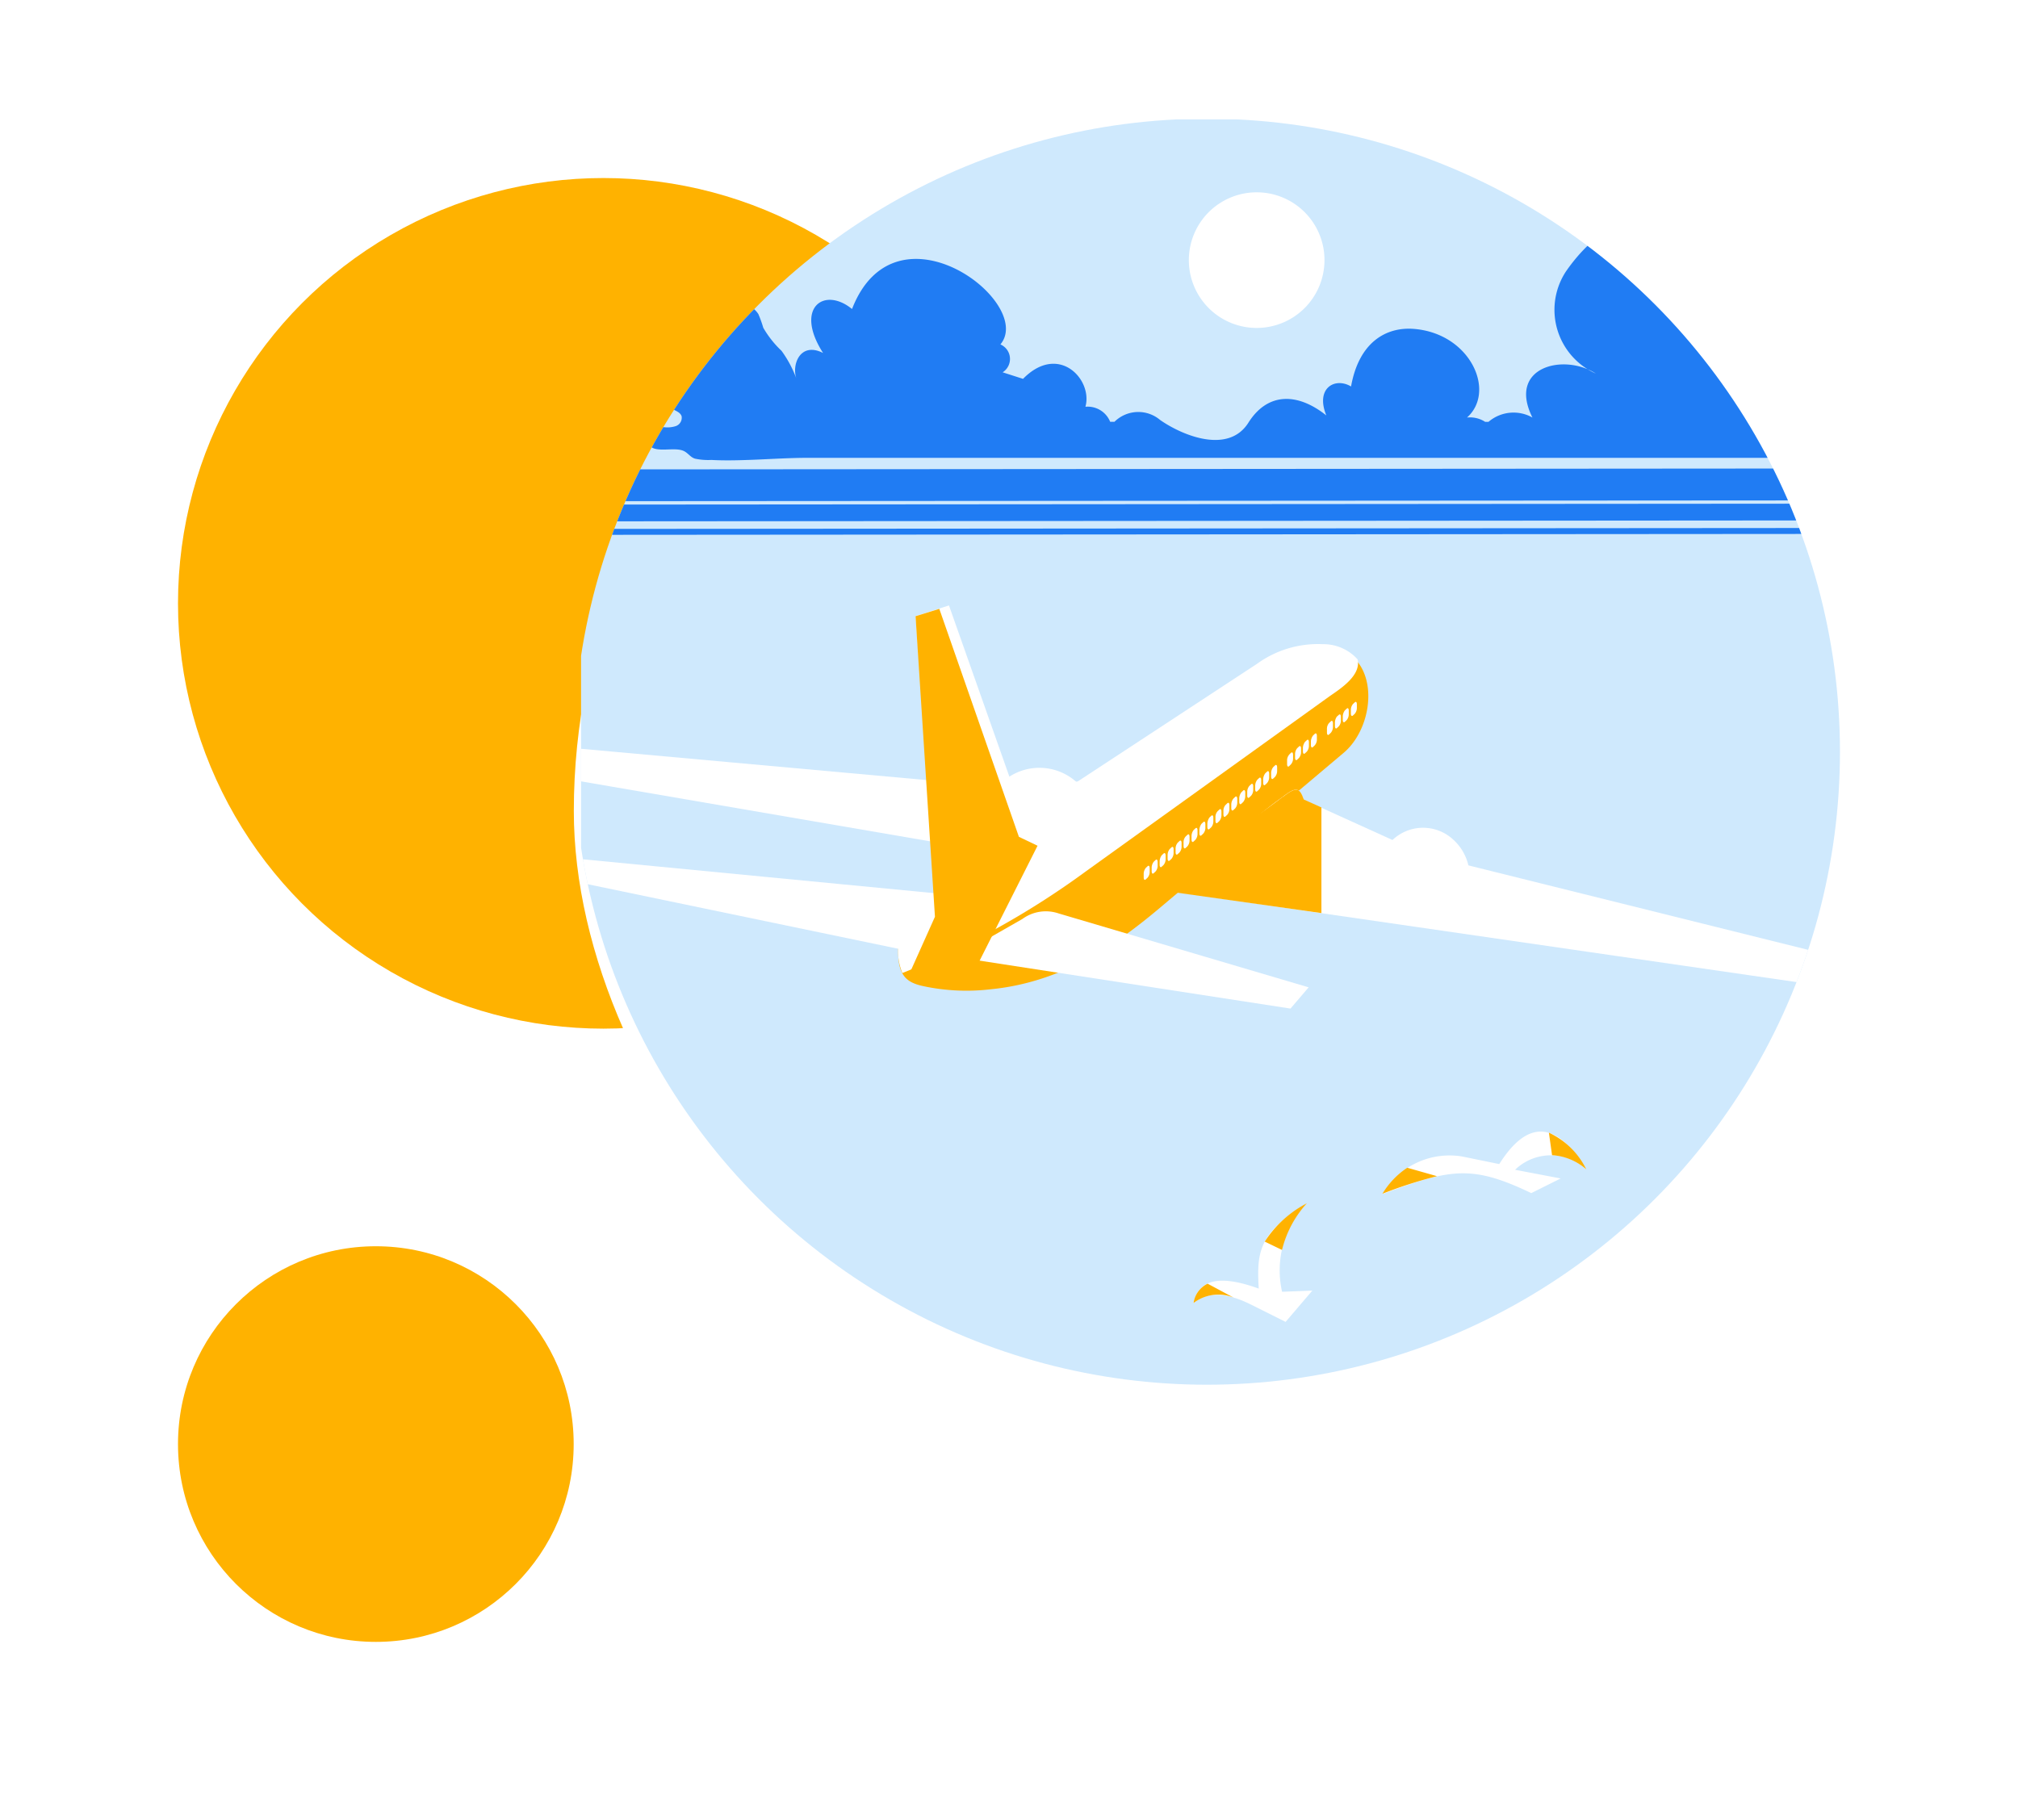 <svg xmlns="http://www.w3.org/2000/svg" xmlns:xlink="http://www.w3.org/1999/xlink" width="102" height="92" viewBox="0 0 102 92">
  <defs>
    <filter id="ROND" x="0" y="0" width="61" height="61" filterUnits="userSpaceOnUse">
      <feOffset dy="3" input="SourceAlpha"/>
      <feGaussianBlur stdDeviation="3" result="blur"/>
      <feFlood flood-opacity="0.161"/>
      <feComposite operator="in" in2="blur"/>
      <feComposite in="SourceGraphic"/>
    </filter>
    <filter id="ROND-2" x="0" y="54" width="38" height="38" filterUnits="userSpaceOnUse">
      <feOffset dy="3" input="SourceAlpha"/>
      <feGaussianBlur stdDeviation="3" result="blur-2"/>
      <feFlood flood-opacity="0.161"/>
      <feComposite operator="in" in2="blur-2"/>
      <feComposite in="SourceGraphic"/>
    </filter>
    <filter id="Rectangle_21" x="20" y="0" width="82" height="82" filterUnits="userSpaceOnUse">
      <feOffset dy="3" input="SourceAlpha"/>
      <feGaussianBlur stdDeviation="3" result="blur-3"/>
      <feFlood flood-opacity="0.161"/>
      <feComposite operator="in" in2="blur-3"/>
      <feComposite in="SourceGraphic"/>
    </filter>
    <clipPath id="clip-path">
      <circle id="Ellipse_1215" data-name="Ellipse 1215" cx="32" cy="32" r="32" transform="translate(-0.333 0)" fill="#fff"/>
    </clipPath>
  </defs>
  <g id="Mutuelle_modulable_Illu" data-name="Mutuelle modulable Illu" transform="translate(264.667 -729)">
    <g transform="matrix(1, 0, 0, 1, -264.67, 729)" filter="url(#ROND)">
      <circle id="ROND-3" data-name="ROND" cx="21.5" cy="21.5" r="21.5" transform="translate(9 6)" fill="#ffb200"/>
    </g>
    <g transform="matrix(1, 0, 0, 1, -264.67, 729)" filter="url(#ROND-2)">
      <circle id="ROND-4" data-name="ROND" cx="10" cy="10" r="10" transform="translate(9 60)" fill="#ffb200"/>
    </g>
    <g id="Groupe_2873" data-name="Groupe 2873" transform="translate(-235.333 735)">
      <g id="Groupe_2872" data-name="Groupe 2872" transform="translate(0 0)">
        <g transform="matrix(1, 0, 0, 1, -29.33, -6)" filter="url(#Rectangle_21)">
          <rect id="Rectangle_21-2" data-name="Rectangle 21" width="64" height="64" rx="32" transform="translate(29 6)" fill="#fff"/>
        </g>
      </g>
      <g id="Groupe_de_masques_20" data-name="Groupe de masques 20" transform="translate(0 0)" clip-path="url(#clip-path)">
        <g id="VOYAGE_REASSURANCE" transform="translate(0.036 0.036)">
          <path id="Tracé_17579" data-name="Tracé 17579" d="M64,64H0V0H64Z" fill="#cfe9fd" fill-rule="evenodd"/>
          <path id="Tracé_17580" data-name="Tracé 17580" d="M521.831,62.2a3.428,3.428,0,1,0,3.425,3.431h0a3.424,3.424,0,0,0-3.425-3.431Z" transform="translate(-487.68 -58.514)" fill="#fff" fill-rule="evenodd"/>
          <path id="Tracé_17581" data-name="Tracé 17581" d="M79.707,67.2h-.219a1.225,1.225,0,0,0-1.25-.759c.385-1.375-1.357-3.241-3.153-1.41L74.054,64.7a.8.8,0,0,0-.113-1.41c1.76-2.11-5.292-7.473-7.5-1.79-1.416-1.156-2.927-.053-1.464,2.222-1.167-.587-1.606.616-1.339,1.321a5.79,5.79,0,0,0-.759-1.428,5.145,5.145,0,0,1-.924-1.167,5.972,5.972,0,0,0-.249-.693,1.28,1.28,0,0,0-1.079-.575,1.6,1.6,0,0,0-1.333.652c-.32.462-.036,1-.279,1.416-.184.32-.243.379-.61.444a4.269,4.269,0,0,0-.972.219,1.2,1.2,0,0,0-.527.367.527.527,0,0,0-.03.61c.29.379.024.444.018.871a.878.878,0,0,0,.4.759c.2.119.462.19.533.4a.448.448,0,0,1-.29.5,1.405,1.405,0,0,1-.628.053.971.971,0,0,0-.61.113.573.573,0,0,0-.154.753c.326.51,1.339.083,1.831.361.2.113.308.3.527.367a3.207,3.207,0,0,0,.83.065c.551.03,1.1.024,1.653.006,1.079-.03,2.157-.113,3.236-.113h52.521V56.087a4.174,4.174,0,0,0-2.886-.9,2.807,2.807,0,0,0-2.655,2.738c-.61-.314-2.246-1.5-2.441-.107-2.524-1.967-4.841-.231-6.24,1.79a3.53,3.53,0,0,0,1.517,5.156c-1.624-1.043-4.486-.338-3.206,2.222a1.946,1.946,0,0,0-2.222.219h-.166a1.414,1.414,0,0,0-.919-.219c1.481-1.316.178-4.249-2.679-4.48-1.416-.113-2.785.676-3.182,2.91-.818-.486-1.813.089-1.25,1.464-1.464-1.167-2.969-1.167-3.935.361-1,1.594-3.283.687-4.456-.124A1.711,1.711,0,0,0,79.707,67.2Z" transform="translate(-52.745 -51.915)" fill="#207cf3" fill-rule="evenodd"/>
          <path id="Tracé_17582" data-name="Tracé 17582" d="M0,301.154v-.3l64-.047v.3Zm0-.682v-.847l64-.047v.847l-64,.047Zm0-1.019v-1.606l64-.047v1.612Z" transform="translate(0 -280.153)" fill="#207cf3" fill-rule="evenodd"/>
          <g id="Groupe_3458" data-name="Groupe 3458" transform="translate(40.504 51.163)">
            <path id="Tracé_17583" data-name="Tracé 17583" d="M693.9,865.3c-1.256-2.068-2.75-2.886-4.4-.273l-1.884-.385a3.907,3.907,0,0,0-4.012,1.9c3.425-1.28,4.5-1.493,7.514-.047l1.487-.741-2.305-.439A2.6,2.6,0,0,1,693.9,865.3Z" transform="translate(-683.594 -863.38)" fill="#fff" fill-rule="evenodd"/>
            <path id="Tracé_17584" data-name="Tracé 17584" d="M693.805,866.255a3.952,3.952,0,0,0-1.89-1.855l.16,1.138a2.864,2.864,0,0,1,1.73.717Zm-9.049-.083a4.1,4.1,0,0,0-1.256,1.316,22.365,22.365,0,0,1,2.761-.889l-1.505-.427Z" transform="translate(-683.5 -864.34)" fill="#ffb200" fill-rule="evenodd"/>
          </g>
          <g id="Groupe_3459" data-name="Groupe 3459" transform="translate(30.957 54.791)">
            <path id="Tracé_17585" data-name="Tracé 17585" d="M522.4,929.737c.439-.362,1.262-.741,2.9.077l1.754.877,1.351-1.582-1.529.059a4.875,4.875,0,0,1,1.25-4.468c-2.406,1.493-2.542,2.412-2.43,4.308-1.878-.681-3.028-.527-3.3.729Z" transform="translate(-522.4 -924.694)" fill="#fff" fill-rule="evenodd"/>
            <path id="Tracé_17586" data-name="Tracé 17586" d="M522.4,929.643a2.055,2.055,0,0,1,2.027-.273l-1.315-.705a1.284,1.284,0,0,0-.711.978Zm4.474-2.684a5.382,5.382,0,0,1,1.256-2.359A5.618,5.618,0,0,0,526,926.538l.871.421Z" transform="translate(-522.4 -924.6)" fill="#ffb200" fill-rule="evenodd"/>
          </g>
          <g id="Groupe_3460" data-name="Groupe 3460" transform="translate(0 24.569)">
            <path id="Tracé_17587" data-name="Tracé 17587" d="M270.582,463.6c.533-1.132,4.071-4.705,6.637-6.394l11.473-7.6a5.21,5.21,0,0,1,3.283-1.073c3,.119,2.856,3.964,1.1,5.44l-9.067,7.65c-1.961,1.659-4.812,3.917-8.782,4.3a10.418,10.418,0,0,1-3.449-.172c-.895-.207-1.292-.622-1.2-2.151Z" transform="translate(-254.535 -446.517)" fill="#ffb200" fill-rule="evenodd"/>
            <path id="Tracé_17588" data-name="Tracé 17588" d="M354.2,554.1a2.8,2.8,0,0,1,4.4.059Z" transform="translate(-333.21 -544.852)" fill="#fff" fill-rule="evenodd"/>
            <path id="Tracé_17589" data-name="Tracé 17589" d="M26.056,538.506l-5.126.29L0,536.9v1.647l23.935,4.113Z" transform="translate(0 -529.653)" fill="#fff" fill-rule="evenodd"/>
            <path id="Tracé_17590" data-name="Tracé 17590" d="M0,631l19.964,1.926-3.7,2.655L0,632.2Z" transform="translate(0 -618.176)" fill="#fff" fill-rule="evenodd"/>
            <path id="Tracé_17591" data-name="Tracé 17591" d="M270.634,462.8c.533-1.138,4.03-4.877,6.6-6.56l11.508-7.55a5.239,5.239,0,0,1,3.336-1,2.311,2.311,0,0,1,1.76.77c.178.806-.841,1.464-1.416,1.861L280.1,459.176a41.735,41.735,0,0,1-9.274,5.138,2.947,2.947,0,0,1-.19-1.511Z" transform="translate(-254.587 -445.73)" fill="#fff" fill-rule="evenodd"/>
            <path id="Tracé_17592" data-name="Tracé 17592" d="M691.4,604.973a2.24,2.24,0,0,1,3.093-.077,2.53,2.53,0,0,1,.824,2.258l-3.781-1.2-.136-.978Z" transform="translate(-650.428 -593.074)" fill="#fff" fill-rule="evenodd"/>
            <path id="Tracé_17593" data-name="Tracé 17593" d="M522.959,572.153a18.56,18.56,0,0,0-4.759,4.907l31.419,4.557.273-1.636-19.781-4.919-6.086-2.761c-.225-.634-.391-.67-1.067-.148Z" transform="translate(-487.492 -562.476)" fill="#fff" fill-rule="evenodd"/>
            <path id="Tracé_17594" data-name="Tracé 17594" d="M512.046,572.125c-1.677,1.3-4.367,2.927-5.446,4.83L514,578,514,572.659l-.889-.4c-.219-.616-.385-.652-1.061-.13Z" transform="translate(-476.579 -562.448)" fill="#ffb200" fill-rule="evenodd"/>
            <path id="Tracé_17595" data-name="Tracé 17595" d="M286.4,430.393l-1.1-15.253,1.689-.539,3.964,11.236,1.4-.059a2.486,2.486,0,0,1-.883.966l-5.073,3.65Z" transform="translate(-268.393 -414.6)" fill="#fff" fill-rule="evenodd"/>
            <path id="Tracé_17596" data-name="Tracé 17596" d="M323.06,675.891a2.006,2.006,0,0,1,1.825-.284l12.646,3.739-.918,1.073L319.7,677.811Z" transform="translate(-300.755 -660.039)" fill="#fff" fill-rule="evenodd"/>
            <path id="Tracé_17597" data-name="Tracé 17597" d="M280.22,417.873l1.2-.373,4.024,11.526.942.45L283.3,435.6l-3.4.367,1.3-2.9Z" transform="translate(-263.313 -417.328)" fill="#ffb200" fill-rule="evenodd"/>
            <path id="Tracé_17598" data-name="Tracé 17598" d="M656.707,496.976l.089-.083c.059-.059.107-.012.107.1v.178a.467.467,0,0,1-.107.3l-.089.083c-.059.059-.107.012-.107-.1v-.178A.467.467,0,0,1,656.707,496.976Z" transform="translate(-617.69 -491.992)" fill="#fff" fill-rule="evenodd"/>
            <path id="Tracé_17599" data-name="Tracé 17599" d="M649.807,502.376l.089-.083c.059-.059.107-.012.107.1v.178a.467.467,0,0,1-.107.3l-.089.083c-.059.059-.107.012-.107-.1v-.178A.547.547,0,0,1,649.807,502.376Z" transform="translate(-611.199 -497.072)" fill="#fff" fill-rule="evenodd"/>
            <path id="Tracé_17600" data-name="Tracé 17600" d="M643.1,507.676l.095-.083c.059-.059.107-.012.107.1v.178a.455.455,0,0,1-.107.3l-.089.083c-.059.059-.107.012-.107-.1v-.178a.555.555,0,0,1,.1-.3Z" transform="translate(-604.896 -502.058)" fill="#fff" fill-rule="evenodd"/>
            <path id="Tracé_17601" data-name="Tracé 17601" d="M636.307,513.176l.089-.083c.059-.059.107-.012.107.1v.178a.467.467,0,0,1-.107.3l-.089.083c-.059.059-.107.012-.107-.1v-.178A.444.444,0,0,1,636.307,513.176Z" transform="translate(-598.499 -507.232)" fill="#fff" fill-rule="evenodd"/>
            <path id="Tracé_17602" data-name="Tracé 17602" d="M622.607,523.876l.089-.083c.059-.059.107-.012.107.1v.178a.455.455,0,0,1-.107.3l-.089.083c-.059.059-.107.012-.107-.1v-.178A.547.547,0,0,1,622.607,523.876Z" transform="translate(-585.611 -517.298)" fill="#fff" fill-rule="evenodd"/>
            <path id="Tracé_17603" data-name="Tracé 17603" d="M615.807,529.275l.089-.083c.059-.059.107-.012.107.1v.178a.455.455,0,0,1-.107.3l-.089.083c-.059.059-.107.012-.107-.1v-.178a.543.543,0,0,1,.107-.3Z" transform="translate(-579.214 -522.378)" fill="#fff" fill-rule="evenodd"/>
            <path id="Tracé_17604" data-name="Tracé 17604" d="M609.107,534.676l.089-.083c.059-.059.107-.012.107.1v.178a.467.467,0,0,1-.107.3l-.089.083c-.059.059-.107.012-.107-.1v-.178A.477.477,0,0,1,609.107,534.676Z" transform="translate(-572.911 -527.458)" fill="#fff" fill-rule="evenodd"/>
            <path id="Tracé_17605" data-name="Tracé 17605" d="M602.307,540.076l.089-.083c.059-.059.107-.012.107.1v.178a.466.466,0,0,1-.107.3l-.089.089c-.059.059-.107.012-.107-.1v-.178a.438.438,0,0,1,.107-.3Z" transform="translate(-566.514 -532.538)" fill="#fff" fill-rule="evenodd"/>
            <path id="Tracé_17606" data-name="Tracé 17606" d="M588.707,550.776l.089-.083c.059-.059.107-.012.107.1v.178a.467.467,0,0,1-.107.3l-.089.083c-.059.059-.107.012-.107-.1v-.178A.489.489,0,0,1,588.707,550.776Z" transform="translate(-553.72 -542.604)" fill="#fff" fill-rule="evenodd"/>
            <path id="Tracé_17607" data-name="Tracé 17607" d="M581.907,556.076l.089-.083c.059-.059.107-.012.107.1v.178a.467.467,0,0,1-.107.3l-.089.083c-.059.059-.107.012-.107-.1v-.178A.546.546,0,0,1,581.907,556.076Z" transform="translate(-547.323 -547.59)" fill="#fff" fill-rule="evenodd"/>
            <path id="Tracé_17608" data-name="Tracé 17608" d="M575.107,561.576l.089-.083c.059-.059.107-.012.107.1v.178a.455.455,0,0,1-.107.3l-.089.083c-.059.059-.107.012-.107-.1v-.178A.5.5,0,0,1,575.107,561.576Z" transform="translate(-540.926 -552.764)" fill="#fff" fill-rule="evenodd"/>
            <path id="Tracé_17609" data-name="Tracé 17609" d="M568.307,566.875l.089-.083c.059-.059.107-.012.107.1v.178a.455.455,0,0,1-.107.3l-.089.083c-.059.059-.107.012-.107-.1v-.184A.487.487,0,0,1,568.307,566.875Z" transform="translate(-534.529 -557.75)" fill="#fff" fill-rule="evenodd"/>
            <path id="Tracé_17610" data-name="Tracé 17610" d="M561.507,572.276l.089-.083c.059-.059.107-.012.107.1v.178a.467.467,0,0,1-.107.3l-.089.083c-.059.059-.107.012-.107-.1v-.178A.546.546,0,0,1,561.507,572.276Z" transform="translate(-528.132 -562.83)" fill="#fff" fill-rule="evenodd"/>
            <path id="Tracé_17611" data-name="Tracé 17611" d="M554.707,577.676l.089-.083c.059-.059.107-.012.107.1v.178a.455.455,0,0,1-.107.3l-.089.083c-.059.059-.107.012-.107-.1v-.178a.489.489,0,0,1,.107-.3Z" transform="translate(-521.735 -567.91)" fill="#fff" fill-rule="evenodd"/>
            <path id="Tracé_17612" data-name="Tracé 17612" d="M548.007,583.076l.089-.083c.059-.059.107-.012.107.1v.178a.455.455,0,0,1-.107.3l-.089.083c-.059.059-.107.012-.107-.1v-.178A.444.444,0,0,1,548.007,583.076Z" transform="translate(-515.432 -572.99)" fill="#fff" fill-rule="evenodd"/>
            <path id="Tracé_17613" data-name="Tracé 17613" d="M541.207,588.476l.089-.083c.059-.059.107-.012.107.1v.178a.467.467,0,0,1-.107.3l-.089.083c-.059.059-.107.012-.107-.1v-.178a.434.434,0,0,1,.107-.3Z" transform="translate(-509.035 -578.07)" fill="#fff" fill-rule="evenodd"/>
            <path id="Tracé_17614" data-name="Tracé 17614" d="M534.307,593.776l.089-.083c.059-.059.107-.012.107.1v.178a.467.467,0,0,1-.107.3l-.089.083c-.059.059-.107.012-.107-.1v-.178a.6.6,0,0,1,.107-.3Z" transform="translate(-502.544 -583.056)" fill="#fff" fill-rule="evenodd"/>
            <path id="Tracé_17615" data-name="Tracé 17615" d="M527.507,599.176l.089-.083c.059-.059.107-.012.107.1v.178a.456.456,0,0,1-.107.3l-.089.083c-.059.059-.107.012-.107-.1v-.178A.579.579,0,0,1,527.507,599.176Z" transform="translate(-496.147 -588.136)" fill="#fff" fill-rule="evenodd"/>
            <path id="Tracé_17616" data-name="Tracé 17616" d="M520.807,604.476l.089-.083c.059-.059.107-.012.107.1v.178a.467.467,0,0,1-.107.3l-.089.083c-.059.059-.107.012-.107-.1v-.178A.5.5,0,0,1,520.807,604.476Z" transform="translate(-489.844 -593.122)" fill="#fff" fill-rule="evenodd"/>
            <path id="Tracé_17617" data-name="Tracé 17617" d="M514.007,609.976l.089-.083c.059-.059.107-.012.107.1v.178a.467.467,0,0,1-.107.3l-.089.083c-.059.059-.107.012-.107-.1v-.178A.434.434,0,0,1,514.007,609.976Z" transform="translate(-483.447 -598.296)" fill="#fff" fill-rule="evenodd"/>
            <path id="Tracé_17618" data-name="Tracé 17618" d="M507.207,615.276l.089-.083c.059-.059.107-.012.107.1v.178a.455.455,0,0,1-.107.3l-.089.083c-.059.059-.107.012-.107-.1v-.178A.466.466,0,0,1,507.207,615.276Z" transform="translate(-477.05 -603.281)" fill="#fff" fill-rule="evenodd"/>
            <path id="Tracé_17619" data-name="Tracé 17619" d="M500.407,620.676l.089-.083c.059-.059.107-.012.107.1v.178a.467.467,0,0,1-.107.3l-.089.083c-.059.059-.107.012-.107-.1v-.178A.489.489,0,0,1,500.407,620.676Z" transform="translate(-470.653 -608.362)" fill="#fff" fill-rule="evenodd"/>
            <path id="Tracé_17620" data-name="Tracé 17620" d="M493.607,625.976l.089-.083c.059-.059.107-.012.107.1v.178a.467.467,0,0,1-.107.3l-.089.083c-.059.059-.107.012-.107-.1v-.178A.546.546,0,0,1,493.607,625.976Z" transform="translate(-464.256 -613.347)" fill="#fff" fill-rule="evenodd"/>
            <path id="Tracé_17621" data-name="Tracé 17621" d="M486.807,631.476l.089-.083c.059-.059.107-.012.107.1v.178a.455.455,0,0,1-.107.3l-.089.083c-.059.059-.107.012-.107-.1v-.178A.514.514,0,0,1,486.807,631.476Z" transform="translate(-457.859 -618.521)" fill="#fff" fill-rule="evenodd"/>
            <path id="Tracé_17622" data-name="Tracé 17622" d="M480.007,636.776l.089-.083c.059-.059.107-.012.107.1v.178a.455.455,0,0,1-.107.3l-.089.083c-.059.059-.107.012-.107-.1v-.178A.489.489,0,0,1,480.007,636.776Z" transform="translate(-451.462 -623.507)" fill="#fff" fill-rule="evenodd"/>
          </g>
        </g>
      </g>
    </g>
  </g>
</svg>
